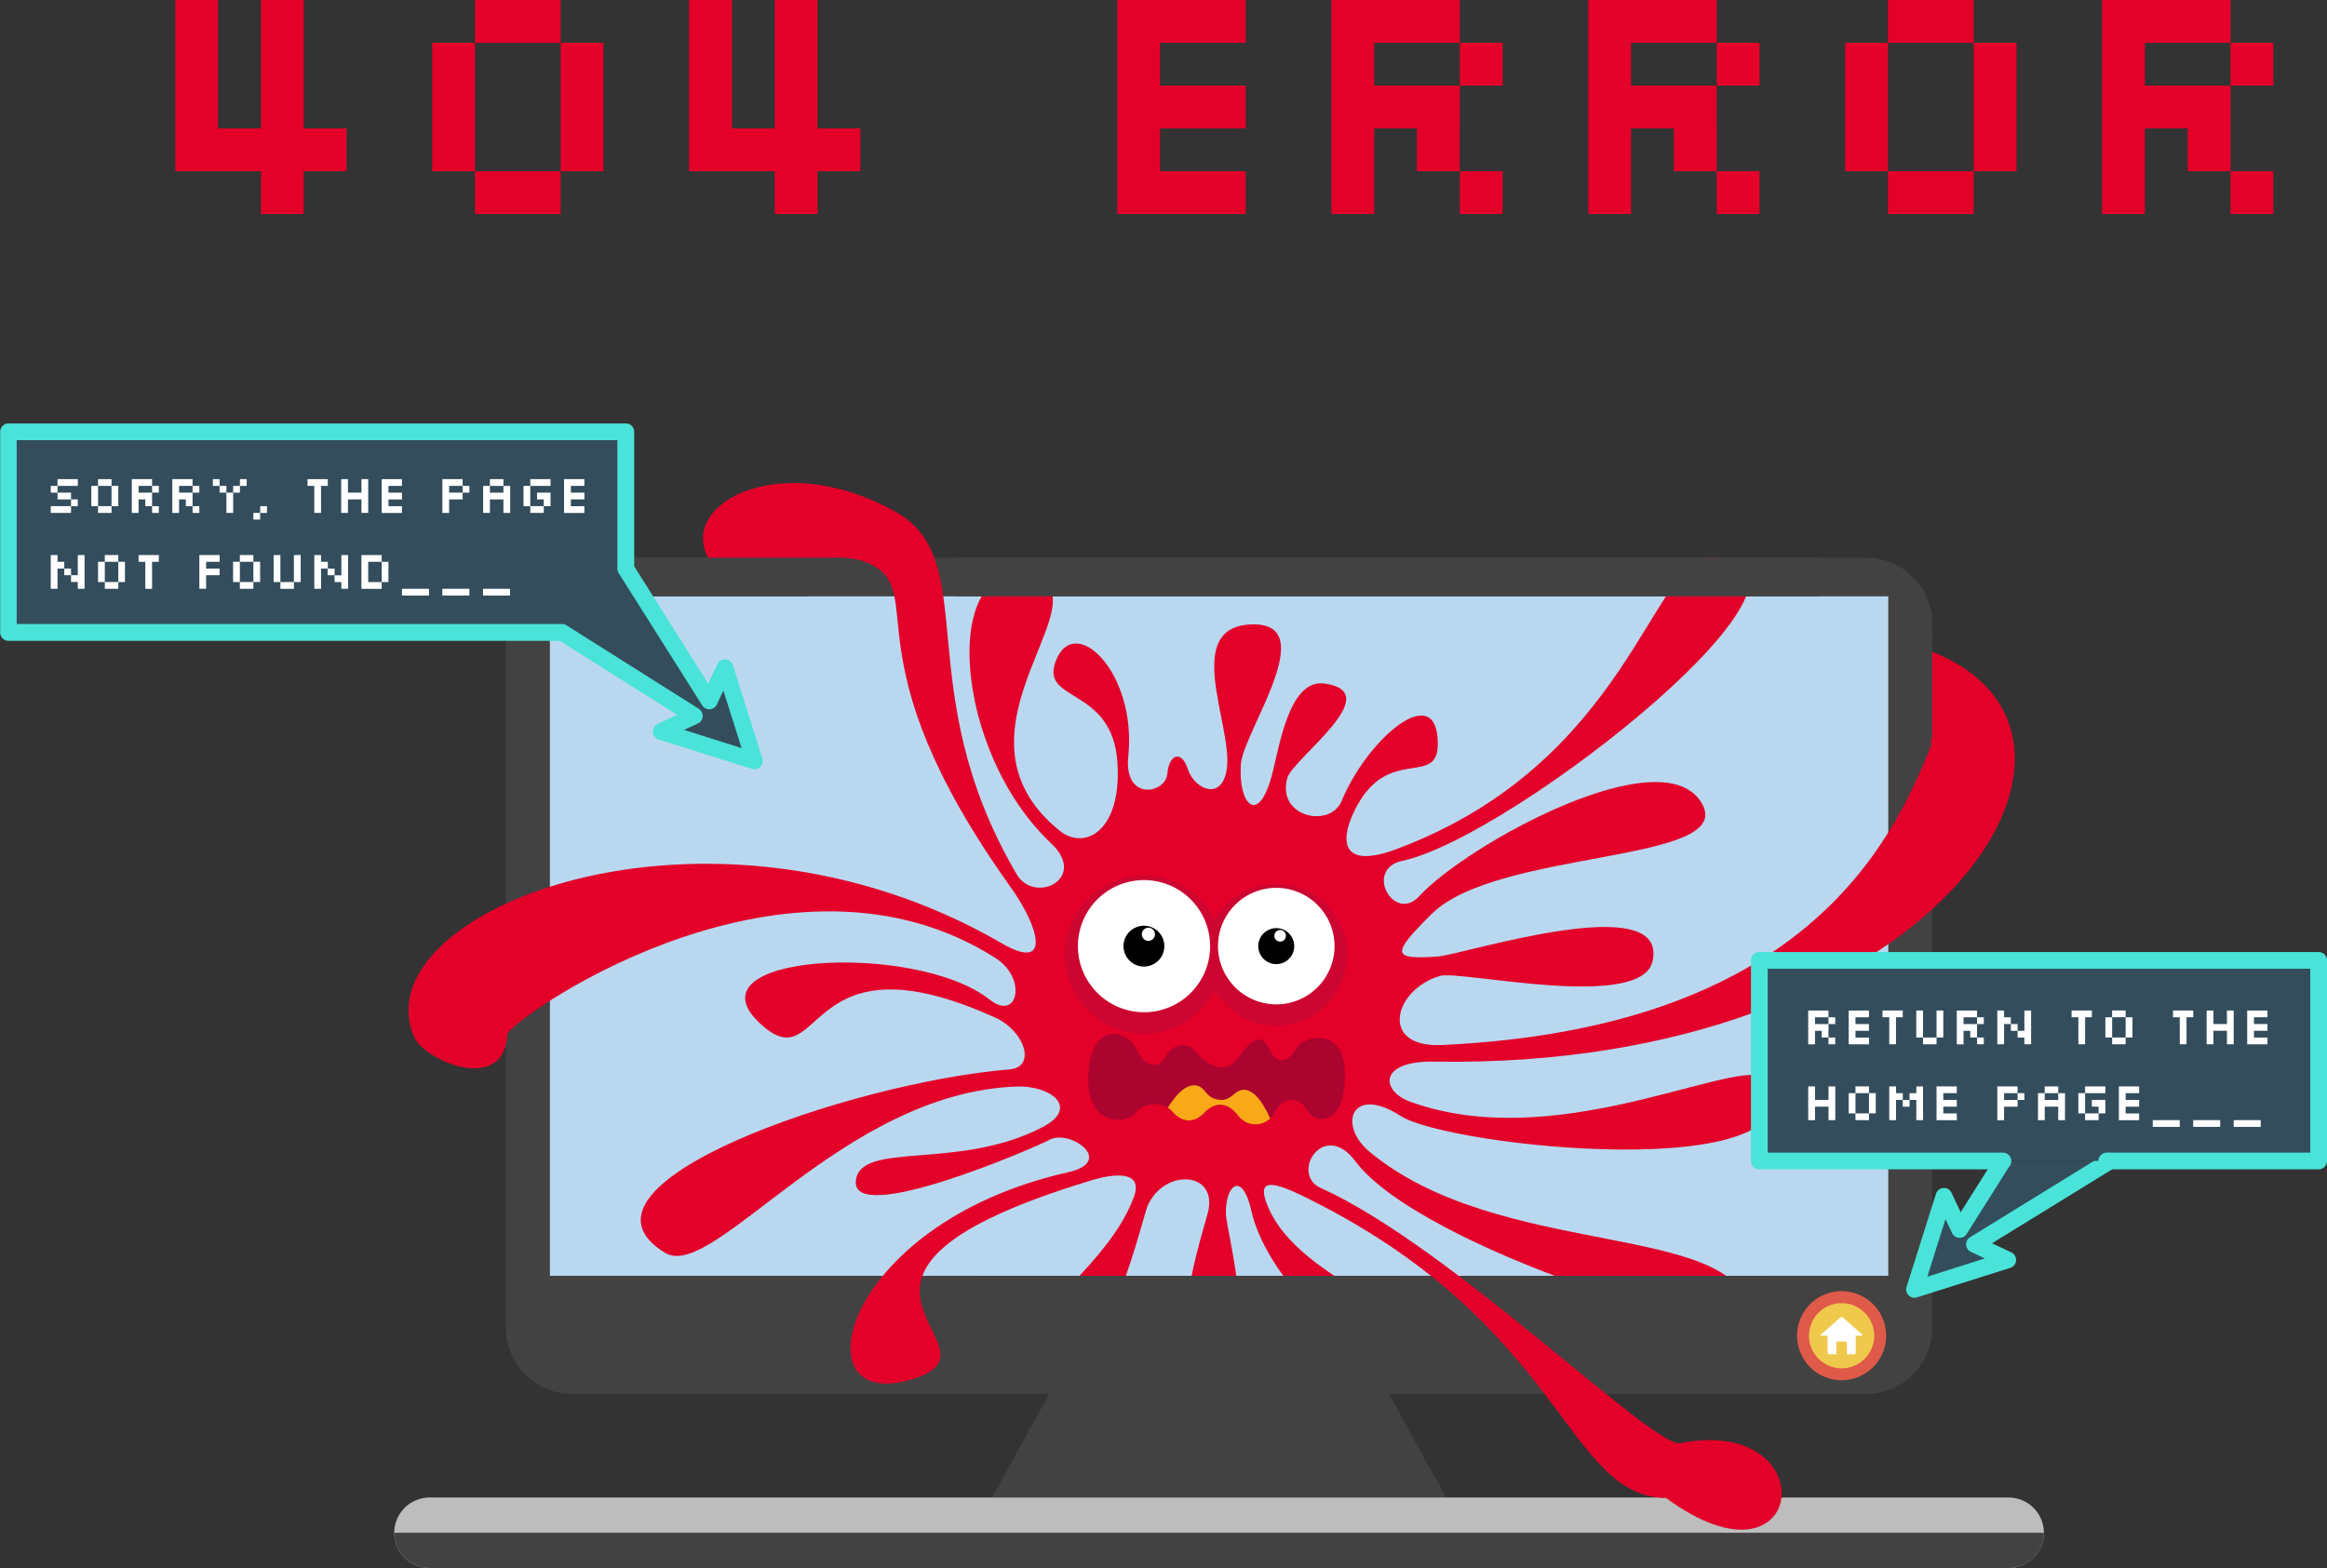 <svg id="Layer_1" data-name="Layer 1" xmlns="http://www.w3.org/2000/svg" viewBox="0 0 835.76 563.3"><rect x="0" y="0" width="835.76" height="563.3" fill="#333333" stroke="none"/><defs><style>.cls-1,.cls-6{fill:#e30029;}.cls-2,.cls-3{fill:#424242;}.cls-10,.cls-12,.cls-13,.cls-14,.cls-15,.cls-2,.cls-5,.cls-6,.cls-7,.cls-8,.cls-9{fill-rule:evenodd;}.cls-4{fill:#b9d8ef;}.cls-5{fill:#bdbdbd;}.cls-7{fill:#cc0631;}.cls-8{fill:#df5a49;}.cls-11,.cls-9{fill:#fff;}.cls-12{fill:#aa042f;}.cls-13{fill:#f9a818;}.cls-14{fill:#efc94c;}.cls-15{fill:#334d5c;}.cls-16{fill:#49e3d9;}</style></defs><title>Untitled-1</title><path class="cls-1" d="M110.45,18.35V64.49h15.38V18.35h15.38V64.49h15.38V79.87H141.21V95.24H125.83V79.87H95.08V18.35h15.38Z" transform="translate(-32.12 -18.35)"/><path class="cls-1" d="M202.72,79.87H187.34V33.73h15.38V79.87Zm30.76-46.13H202.72V18.35h30.76V33.73Zm0,61.51H202.72V79.87h30.76V95.24Zm15.38-15.38H233.48V33.73h15.38V79.87Z" transform="translate(-32.12 -18.35)"/><path class="cls-1" d="M295,18.35V64.49h15.38V18.35h15.38V64.49h15.38V79.87H325.75V95.24H310.37V79.87H279.61V18.35H295Z" transform="translate(-32.12 -18.35)"/><path class="cls-1" d="M479.53,33.73H448.77V49.11h30.76V64.49H448.77V79.87h30.76V95.24H433.4V18.35h46.14V33.73Z" transform="translate(-32.12 -18.35)"/><path class="cls-1" d="M510.29,95.24V18.35h46.14V33.73H525.66V49.11h30.76V64.49H525.66V95.24H510.29ZM541,64.49h15.38V79.87H541V64.49Zm15.38-30.76H571.8V49.11H556.42V33.73Zm0,46.13H571.8V95.24H556.42V79.87Z" transform="translate(-32.12 -18.35)"/><path class="cls-1" d="M602.56,95.24V18.35h46.14V33.73H617.93V49.11h30.76V64.49H617.93V95.24H602.56Zm30.76-30.76h15.38V79.87H633.31V64.49Zm15.38-30.76h15.38V49.11H648.69V33.73Zm0,46.13h15.38V95.24H648.69V79.87Z" transform="translate(-32.12 -18.35)"/><path class="cls-1" d="M710.2,79.87H694.82V33.73H710.2V79.87ZM741,33.73H710.2V18.35H741V33.73Zm0,61.51H710.2V79.87H741V95.24Zm15.38-15.38H741V33.73h15.38V79.87Z" transform="translate(-32.12 -18.35)"/><path class="cls-1" d="M787.09,95.24V18.35h46.14V33.73H802.47V49.11h30.76V64.49H802.47V95.24H787.09Zm30.76-30.76h15.38V79.87H817.85V64.49Zm15.38-30.76h15.38V49.11H833.23V33.73Zm0,46.13h15.38V95.24H833.23V79.87Z" transform="translate(-32.12 -18.35)"/><polygon class="cls-2" points="388.54 479.57 487.14 479.57 533.36 563.29 342.32 563.29 388.54 479.57"/><path class="cls-3" d="M205.49,200.36H670.19A23.78,23.78,0,0,1,694,224.14V477a23.78,23.78,0,0,1-23.78,23.78H205.49A23.77,23.77,0,0,1,181.72,477V224.14a23.78,23.78,0,0,1,23.78-23.78Z"/><rect class="cls-4" x="197.5" y="214.23" width="480.69" height="244.11"/><path class="cls-5" d="M186.38,556.34H753.55A12.69,12.69,0,0,1,766.2,569h0a12.69,12.69,0,0,1-12.65,12.65H186.38A12.69,12.69,0,0,1,173.72,569h0A12.69,12.69,0,0,1,186.38,556.34Z" transform="translate(-32.12 -18.35)"/><path class="cls-2" d="M766.2,569a12.69,12.69,0,0,1-12.65,12.65H186.38A12.69,12.69,0,0,1,173.72,569H766.2Z" transform="translate(-32.12 -18.35)"/><path class="cls-6" d="M444.43,451.23c-1.49,2.38-14.58,61.13-31,55.44-27.1-9.38,15.23-28.88,25.94-58.32,3.43-9.43-6.72-8.54-15.13-6-114.14,34.45-28,59.56-63.74,71.26-42.26,13.84-27.29-55.53,55.17-74.11,17.35-3.91.62-15.59-6.55-11.7-5.24,2.85-71.43,31.39-69.61,14.7,1.57-14.38,36.64-3.49,66.86-19.13,13.9-7.19,2.83-15.08-8.93-14.69C334.44,410.8,288.32,479,271,468.44c-40-24.42,66.8-61.21,123.7-65.91,9.73-.8,5.45-13.8-5.06-18.57-69.36-31.51-61.63,22.23-83.81,2.73-29.24-25.71,55-30.38,81.75-9.22,10.18,8,13.56-7.72,2-15-73-46.47-168.07,17.69-175.21,27.15-0.88,22.26-29.89,9.79-33.57,1.17-19.25-45.07,105.45-94.87,211.09-33.57,18.09,10.49,13.42-5.88,3.24-20.11C335.68,253.94,366.4,230.63,344,220.66c-19-8.45-45.08,15.06-56.11.26-14.88-20,23-42.75,65.95-18.68,31.25,17.53,4.53,63.84,43.42,130.17,6.42,11,25.81,1.54,12.36-11.11-35.18-33.11-39.5-101.81-8.53-96.2,31.9,5.78-33.24,55.3,11.52,91.62,9.22,7.48,22.56,0,20.82-24.71-1.9-26.91-27.5-21.32-22.26-35.82,6.58-18.21,29.31,3.53,26.18,33.75-1.71,16.5,13.41,13.47,14,6.47s5.08-8.94,7.44-1.65,12.54,11.67,14-.67c1.83-15.69-16.15-50.5,8.76-51.42,25.62-.94-2.9,38.65-3.75,50.07-1.06,14.24,6.09,22.79,11.16,4,2.61-9.67,6-34.58,18.84-32.83,22.86,3.12-11.52,27-13.35,34C490.6,312,509.9,316,514,306.07c8.9-21.61,32.62-42.29,34.4-23,1.86,20.23-17.77,1-30.06,27.05-5.1,10.83-4.08,20.52,15.36,13.26,83.57-31.21,91.79-104.67,112.76-104.67,55.86,0-70.6,100.41-110.62,108.87-14.09,3-3,22.55,6,12.73,17.24-18.72,88.31-57.81,101.71-33,11.48,21.28-73.83,16.08-97.31,39.43-14.68,14.6-14.11,16.37,2.24,15.24,9.17-.64,83-24.61,77.17,1.67-4,18.11-69,3.21-76.25,5.28-16.59,4.71-22.31,25.92.65,24.84,129.3-6.05,161.12-71.35,175.66-107.58,0.35-13.55-6.36-36.34.35-33.7,76.6,30.23.7,150.26-178.91,147.25-20-.34-19.22,10.56-8.41,14.46,55.89,20.16,123.71-20.36,129.42-6.92,15.74,37-115.62,23.12-132.94,12-17.69-11.4-22.7,3.25-11.32,12.76,46.69,39,132.33,24.85,136.42,57.54,1.84,14.76-118.23-22.94-141.36-54-11.47-15.37-23.64,4.53-12.49,9.55,47,21.15,119.4,93.57,129.21,91.66,52.71-10.24,45.58,57-5.16,19.73-36.37-.58-36-62.11-130-108.29-13.24-6.51-17-5.62-12.88,3.9,12,28,62.63,37.17,37.91,47.4-11.15,4.61-39.15-24.1-44-46.22-3.05-13.87-9.14-10-9.16.86,0,6,14.36,57.28-5.76,55.7-18.28-1.43-2.32-49.3-.67-55.94C469.64,439.13,450.56,438,444.43,451.23Z" transform="translate(-32.12 -18.35)"/><path class="cls-7" d="M443,389.74a28.37,28.37,0,1,0-28.37-28.37A28.43,28.43,0,0,0,443,389.74Z" transform="translate(-32.12 -18.35)"/><path class="cls-7" d="M490.5,386.83A25.47,25.47,0,1,0,465,361.36,25.52,25.52,0,0,0,490.5,386.83Z" transform="translate(-32.12 -18.35)"/><rect class="cls-3" x="350.54" y="458.34" width="152.57" height="34.79"/><polygon class="cls-2" points="547.48 458.34 634.9 458.34 634.9 493.13 603.6 493.13 547.48 458.34"/><path class="cls-8" d="M693.55,514.19a16,16,0,1,0-16-16A16,16,0,0,0,693.55,514.19Z" transform="translate(-32.12 -18.35)"/><rect class="cls-3" x="342.93" y="200.36" width="310.28" height="13.87"/><path class="cls-2" d="M245.37,218.72h90.41l-13.94,13.87H224.2A23.23,23.23,0,0,1,245.37,218.72Z" transform="translate(-32.12 -18.35)"/><rect class="cls-3" x="680.79" y="227.02" width="13.17" height="38.29"/><path class="cls-9" d="M490.5,379.17a20.93,20.93,0,1,0-20.93-20.93A21,21,0,0,0,490.5,379.17Z" transform="translate(-32.12 -18.35)"/><path class="cls-10" d="M488,352.29a6.46,6.46,0,1,1-3.46,8.45A6.46,6.46,0,0,1,488,352.29Z" transform="translate(-32.12 -18.35)"/><circle class="cls-11" cx="491.9" cy="354.51" r="2.09" transform="translate(-130.88 199.17) rotate(-22.72)"/><path class="cls-9" d="M443,382a23.74,23.74,0,1,0-23.74-23.74A23.79,23.79,0,0,0,443,382Z" transform="translate(-32.12 -18.35)"/><path class="cls-10" d="M440.14,351.49a7.33,7.33,0,1,1-3.93,9.59A7.32,7.32,0,0,1,440.14,351.49Z" transform="translate(-32.12 -18.35)"/><circle class="cls-11" cx="444.57" cy="354.01" r="2.37" transform="translate(-134.32 180.71) rotate(-22.71)"/><path class="cls-12" d="M423.14,402.59c1.74-17.36,13.88-14.21,17.16-7.25s8.25,7,10.48,2.62,7.65-5.68,10.77-1.84c3.84,4.73,10.33,8.48,14.79,2.91,3.86-4.81,8-11.4,11.63-3.78s8.22,2.66,10.13-.78,16.45-7.74,17,8.76c0.64,19.81-10.59,19.25-13.53,13.92s-9.09-4.6-11.63.75a7.69,7.69,0,0,1-13,1.35c-3.26-4.38-7.73-5.77-12.22-1.17s-8.76,2.81-11.69-.58-9.79-3.49-13.31.83S421.13,422.65,423.14,402.59Z" transform="translate(-32.12 -18.35)"/><path class="cls-13" d="M451.57,416.28c2.93-4.73,6.43-8.41,9.92-8,3.93,0.46,3.42,5,9.21,5.2,3.72,0.09,4.79-3.35,7.71-3.6,4.1-.35,7.3,4.64,9.92,10.26a7.72,7.72,0,0,1-11.43-.88c-3.26-4.38-7.73-5.77-12.22-1.17s-8.76,2.81-11.69-.58A6.36,6.36,0,0,0,451.57,416.28Z" transform="translate(-32.12 -18.35)"/><path class="cls-14" d="M693.55,509.92a11.71,11.71,0,1,0-11.71-11.71A11.73,11.73,0,0,0,693.55,509.92Z" transform="translate(-32.12 -18.35)"/><path class="cls-11" d="M700.86,497.69l-6.75-5.93a0.88,0.88,0,0,0-1.13,0l-6.74,5.93c-0.31.28-.23,0.5,0.19,0.5h2.08v6.07a0.61,0.61,0,0,0,.61.61h2.55v-4a0.61,0.61,0,0,1,.61-0.61h2.57a0.6,0.6,0,0,1,.61.61v4H698a0.61,0.61,0,0,0,.61-0.61v-6.08h2.08c0.41,0,.5-0.22.19-0.5h0Zm0,0" transform="translate(-32.12 -18.35)"/><polygon class="cls-15" points="3 155.11 224.78 155.11 224.78 204.31 254.73 251.82 260.36 239.89 270.94 273.35 237.48 262.77 249.42 257.14 201.9 227.19 3 227.19 3 155.11"/><path class="cls-16" d="M303.06,294.7a3,3,0,0,1-.9-0.14L268.7,284a3,3,0,0,1-.37-5.57l7-3.29-42.15-26.57h-198a3,3,0,0,1-3-3V173.47a3,3,0,0,1,3-3H256.9a3,3,0,0,1,3,3v48.33l26.57,42.15,3.29-7a3,3,0,0,1,5.57.37l10.58,33.46A3,3,0,0,1,303.06,294.7Zm-25.26-14.14,20.66,6.53-6.53-20.65-2.36,5a3,3,0,0,1-5.25.32l-30-47.52a3,3,0,0,1-.46-1.6V176.47H38.12v66.07H234a3,3,0,0,1,1.6.46l47.52,30a3,3,0,0,1-.32,5.25Z" transform="translate(-32.12 -18.35)"/><path class="cls-11" d="M50.35,192.91h2.43v2.43H50.35v-2.43Zm0,9.7v-2.43h7.28v2.43H50.35Zm2.43-9.7v-2.43h7.28v2.43H52.78Zm0,4.85h4.85v-2.43H52.78v2.43Zm4.85,0h2.43v2.43H57.63v-2.43Z" transform="translate(-32.12 -18.35)"/><path class="cls-11" d="M67.33,200.19H64.91v-7.28h2.43v7.28Zm4.85-7.28H67.33v-2.43h4.85v2.43Zm0,9.7H67.33v-2.43h4.85v2.43Zm2.43-2.43H72.18v-7.28h2.43v7.28Z" transform="translate(-32.12 -18.35)"/><path class="cls-11" d="M79.46,202.61V190.48h7.28v2.43H81.89v2.43h4.85v2.43H81.89v4.85H79.46Zm4.85-4.85h2.43v2.43H84.31v-2.43Zm2.43-4.85h2.43v2.43H86.74v-2.43Zm0,7.28h2.43v2.43H86.74v-2.43Z" transform="translate(-32.12 -18.35)"/><path class="cls-11" d="M94,202.61V190.48h7.28v2.43H96.44v2.43h4.85v2.43H96.44v4.85H94Zm4.85-4.85h2.43v2.43H98.87v-2.43Zm2.43-4.85h2.43v2.43h-2.43v-2.43Zm0,7.28h2.43v2.43h-2.43v-2.43Z" transform="translate(-32.12 -18.35)"/><path class="cls-11" d="M108.57,190.48H111v2.43h-2.43v-2.43Zm2.43,2.43h2.43v2.43H111v-2.43Zm2.43,9.7v-7.28h2.43v7.28h-2.43Zm2.43-9.7h2.43v2.43h-2.43v-2.43Zm2.43-2.43h2.43v2.43h-2.43v-2.43Z" transform="translate(-32.12 -18.35)"/><path class="cls-11" d="M123.12,202.61h2.43V205h-2.43v-2.43Zm2.43-2.43H128v2.43h-2.43v-2.43Z" transform="translate(-32.12 -18.35)"/><path class="cls-11" d="M145,202.61v-9.7h-2.43v-2.43h7.28v2.43h-2.43v9.7H145Z" transform="translate(-32.12 -18.35)"/><path class="cls-11" d="M154.66,202.61V190.48h2.43v4.85h4.85v-4.85h2.43v12.13h-2.43v-4.85h-4.85v4.85h-2.43Z" transform="translate(-32.12 -18.35)"/><path class="cls-11" d="M176.49,192.91h-4.85v2.43h4.85v2.43h-4.85v2.43h4.85v2.43h-7.28V190.48h7.28v2.43Z" transform="translate(-32.12 -18.35)"/><path class="cls-11" d="M191,202.61V190.48h7.28v2.43h-4.85v2.43h4.85v2.43h-4.85v4.85H191Zm7.28-9.7h2.43v2.43h-2.43v-2.43Z" transform="translate(-32.12 -18.35)"/><path class="cls-11" d="M205.65,202.61v-9.7h2.43v2.43h4.85v-2.43h2.43v9.7h-2.43v-4.85h-4.85v4.85h-2.43Zm2.43-12.13v2.43h4.85v-2.43h-4.85Z" transform="translate(-32.12 -18.35)"/><path class="cls-11" d="M222.57,200.19h-2.43v-7.28h2.43v7.28Zm7.28-7.28h-7.28v-2.43h7.28v2.43Zm-2.43,9.7h-4.85v-2.43h4.85v2.43Zm0-4.85H225v-2.43h4.85v4.85h-2.43v-2.43Z" transform="translate(-32.12 -18.35)"/><path class="cls-11" d="M242,192.91h-4.85v2.43H242v2.43h-4.85v2.43H242v2.43H234.7V190.48H242v2.43Z" transform="translate(-32.12 -18.35)"/><path class="cls-11" d="M50.35,229.88V217.75h2.43v12.13H50.35Zm2.43-9.7H55.2v2.43H52.78v-2.43Zm2.43,2.43h2.43V225H55.2V222.6ZM57.63,225h2.43v2.43H57.63V225Zm2.43,4.85V217.75h2.43v12.13H60.06Z" transform="translate(-32.12 -18.35)"/><path class="cls-11" d="M69.76,227.45H67.33v-7.28h2.43v7.28Zm4.85-7.28H69.76v-2.43h4.85v2.43Zm0,9.7H69.76v-2.43h4.85v2.43ZM77,227.45H74.61v-7.28H77v7.28Z" transform="translate(-32.12 -18.35)"/><path class="cls-11" d="M84.31,229.88v-9.7H81.89v-2.43h7.28v2.43H86.74v9.7H84.31Z" transform="translate(-32.12 -18.35)"/><path class="cls-11" d="M103.72,229.88V217.75H111v2.43h-4.85v2.43H111V225h-4.85v4.85h-2.43Z" transform="translate(-32.12 -18.35)"/><path class="cls-11" d="M118.27,227.45h-2.43v-7.28h2.43v7.28Zm4.85-7.28h-4.85v-2.43h4.85v2.43Zm0,9.7h-4.85v-2.43h4.85v2.43Zm2.43-2.43h-2.43v-7.28h2.43v7.28Z" transform="translate(-32.12 -18.35)"/><path class="cls-11" d="M130.4,217.75h2.43v9.7H130.4v-9.7Zm7.28,12.13h-4.85v-2.43h4.85v2.43Zm0-12.13h2.43v9.7h-2.43v-9.7Z" transform="translate(-32.12 -18.35)"/><path class="cls-11" d="M145,229.88V217.75h2.43v12.13H145Zm2.43-9.7h2.43v2.43h-2.43v-2.43Zm2.43,2.43h2.43V225H149.8V222.6Zm2.43,2.43h2.43v2.43h-2.43V225Zm2.43,4.85V217.75h2.43v12.13h-2.43Z" transform="translate(-32.12 -18.35)"/><path class="cls-11" d="M161.93,229.88V217.75h7.28v2.43h-4.85v7.28h4.85v2.43h-7.28Zm9.7-9.7v7.28h-2.43v-7.28h2.43Z" transform="translate(-32.12 -18.35)"/><path class="cls-11" d="M186.19,232.3h-9.7v-2.43h9.7v2.43Z" transform="translate(-32.12 -18.35)"/><path class="cls-11" d="M200.74,232.3H191v-2.43h9.7v2.43Z" transform="translate(-32.12 -18.35)"/><path class="cls-11" d="M215.3,232.3h-9.7v-2.43h9.7v2.43Z" transform="translate(-32.12 -18.35)"/><polyline class="cls-15" points="719.35 417.06 703.82 441.69 698.19 429.76 687.61 463.22 721.07 452.64 709.14 447.01 757.72 417.08"/><path class="cls-16" d="M719.73,484.57a3,3,0,0,1-2.86-3.9l10.58-33.46a3,3,0,0,1,5.57-.37l3.29,7,12.61-20A3,3,0,0,1,754,437l-15.53,24.64a3,3,0,0,1-2.72,1.4,3,3,0,0,1-2.53-1.72l-2.36-5L724.33,477,745,470.44l-5-2.36a3,3,0,0,1-.29-5.27l48.58-29.93a3,3,0,1,1,3.15,5.11l-43.86,27,6.92,3.27a3,3,0,0,1-.37,5.57l-33.46,10.58A3,3,0,0,1,719.73,484.57Z" transform="translate(-32.12 -18.35)"/><polyline class="cls-15" points="756.65 417.06 832.76 417.08 832.76 345.01 631.87 345.01 631.86 417.08 719.35 417.06"/><path class="cls-16" d="M864.88,438.43h0l-76.11,0a3,3,0,0,1,0-6h0l73.1,0V366.36H667l0,66.07,84.49,0a3,3,0,0,1,0,6l-87.5,0a3,3,0,0,1-3-3l0-72.07a3,3,0,0,1,3-3H864.88a3,3,0,0,1,3,3v72.07A3,3,0,0,1,864.88,438.43Z" transform="translate(-32.12 -18.35)"/><path class="cls-11" d="M681.55,393.5V381.38h7.28v2.43H684v2.43h4.85v2.43H684v4.85h-2.43Zm4.85-4.85h2.43v2.43H686.4v-2.43Zm2.43-4.85h2.43v2.43h-2.43V383.8Zm0,7.28h2.43v2.43h-2.43v-2.43Z" transform="translate(-32.12 -18.35)"/><path class="cls-11" d="M703.38,383.8h-4.85v2.43h4.85v2.43h-4.85v2.43h4.85v2.43H696.1V381.38h7.28v2.43Z" transform="translate(-32.12 -18.35)"/><path class="cls-11" d="M710.66,393.5v-9.7h-2.43v-2.43h7.28v2.43h-2.43v9.7h-2.43Z" transform="translate(-32.12 -18.35)"/><path class="cls-11" d="M720.36,381.38h2.43v9.7h-2.43v-9.7Zm7.28,12.13h-4.85v-2.43h4.85v2.43Zm0-12.13h2.43v9.7h-2.43v-9.7Z" transform="translate(-32.12 -18.35)"/><path class="cls-11" d="M734.91,393.5V381.38h7.28v2.43h-4.85v2.43h4.85v2.43h-4.85v4.85h-2.43Zm4.85-4.85h2.43v2.43h-2.43v-2.43Zm2.43-4.85h2.43v2.43h-2.43V383.8Zm0,7.28h2.43v2.43h-2.43v-2.43Z" transform="translate(-32.12 -18.35)"/><path class="cls-11" d="M749.47,393.5V381.38h2.43V393.5h-2.43Zm2.43-9.7h2.43v2.43h-2.43V383.8Zm2.43,2.43h2.43v2.43h-2.43v-2.43Zm2.43,2.43h2.43v2.43h-2.43v-2.43Zm2.43,4.85V381.38h2.42V393.5h-2.42Z" transform="translate(-32.12 -18.35)"/><path class="cls-11" d="M778.58,393.5v-9.7h-2.43v-2.43h7.28v2.43H781v9.7h-2.43Z" transform="translate(-32.12 -18.35)"/><path class="cls-11" d="M790.71,391.08h-2.43V383.8h2.43v7.28Zm4.85-7.28h-4.85v-2.43h4.85v2.43Zm0,9.7h-4.85v-2.43h4.85v2.43Zm2.43-2.43h-2.43V383.8H798v7.28Z" transform="translate(-32.12 -18.35)"/><path class="cls-11" d="M815,393.5v-9.7h-2.43v-2.43h7.28v2.43h-2.43v9.7H815Z" transform="translate(-32.12 -18.35)"/><path class="cls-11" d="M824.66,393.5V381.38h2.43v4.85h4.85v-4.85h2.43V393.5h-2.43v-4.85h-4.85v4.85h-2.43Z" transform="translate(-32.12 -18.35)"/><path class="cls-11" d="M846.5,383.8h-4.85v2.43h4.85v2.43h-4.85v2.43h4.85v2.43h-7.28V381.38h7.28v2.43Z" transform="translate(-32.12 -18.35)"/><path class="cls-11" d="M681.55,420.77V408.64H684v4.85h4.85v-4.85h2.43v12.13h-2.43v-4.85H684v4.85h-2.43Z" transform="translate(-32.12 -18.35)"/><path class="cls-11" d="M698.53,418.34H696.1v-7.28h2.43v7.28Zm4.85-7.28h-4.85v-2.43h4.85v2.43Zm0,9.7h-4.85v-2.43h4.85v2.43Zm2.43-2.43h-2.43v-7.28h2.43v7.28Z" transform="translate(-32.12 -18.35)"/><path class="cls-11" d="M710.66,420.77V408.64h2.43v12.13h-2.43Zm2.43-9.7h2.43v2.43h-2.43v-2.43Zm2.43,2.43h2.43v2.43h-2.43v-2.43Zm2.43-2.43h2.43v2.43h-2.43v-2.43Zm2.43,9.7V408.64h2.42v12.13h-2.42Z" transform="translate(-32.12 -18.35)"/><path class="cls-11" d="M734.92,411.06h-4.85v2.43h4.85v2.43h-4.85v2.43h4.85v2.43h-7.28V408.64h7.28v2.43Z" transform="translate(-32.12 -18.35)"/><path class="cls-11" d="M749.47,420.77V408.64h7.28v2.43h-4.85v2.43h4.85v2.43h-4.85v4.85h-2.43Zm7.28-9.7h2.43v2.43h-2.43v-2.43Z" transform="translate(-32.12 -18.35)"/><path class="cls-11" d="M764.08,420.77v-9.7h2.42v2.43h4.85v-2.43h2.43v9.7h-2.43v-4.85h-4.85v4.85h-2.42Zm2.42-12.13v2.43h4.85v-2.43h-4.85Z" transform="translate(-32.12 -18.35)"/><path class="cls-11" d="M781,418.34h-2.43v-7.28H781v7.28Zm7.28-7.28H781v-2.43h7.28v2.43Zm-2.43,9.7H781v-2.43h4.85v2.43Zm0-4.85h-2.43v-2.43h4.85v4.85h-2.43v-2.43Z" transform="translate(-32.12 -18.35)"/><path class="cls-11" d="M800.41,411.06h-4.85v2.43h4.85v2.43h-4.85v2.43h4.85v2.43h-7.28V408.64h7.28v2.43Z" transform="translate(-32.12 -18.35)"/><path class="cls-11" d="M815,423.19h-9.7v-2.43H815v2.43Z" transform="translate(-32.12 -18.35)"/><path class="cls-11" d="M829.52,423.19h-9.7v-2.43h9.7v2.43Z" transform="translate(-32.12 -18.35)"/><path class="cls-11" d="M844.07,423.19h-9.7v-2.43h9.7v2.43Z" transform="translate(-32.12 -18.35)"/></svg>